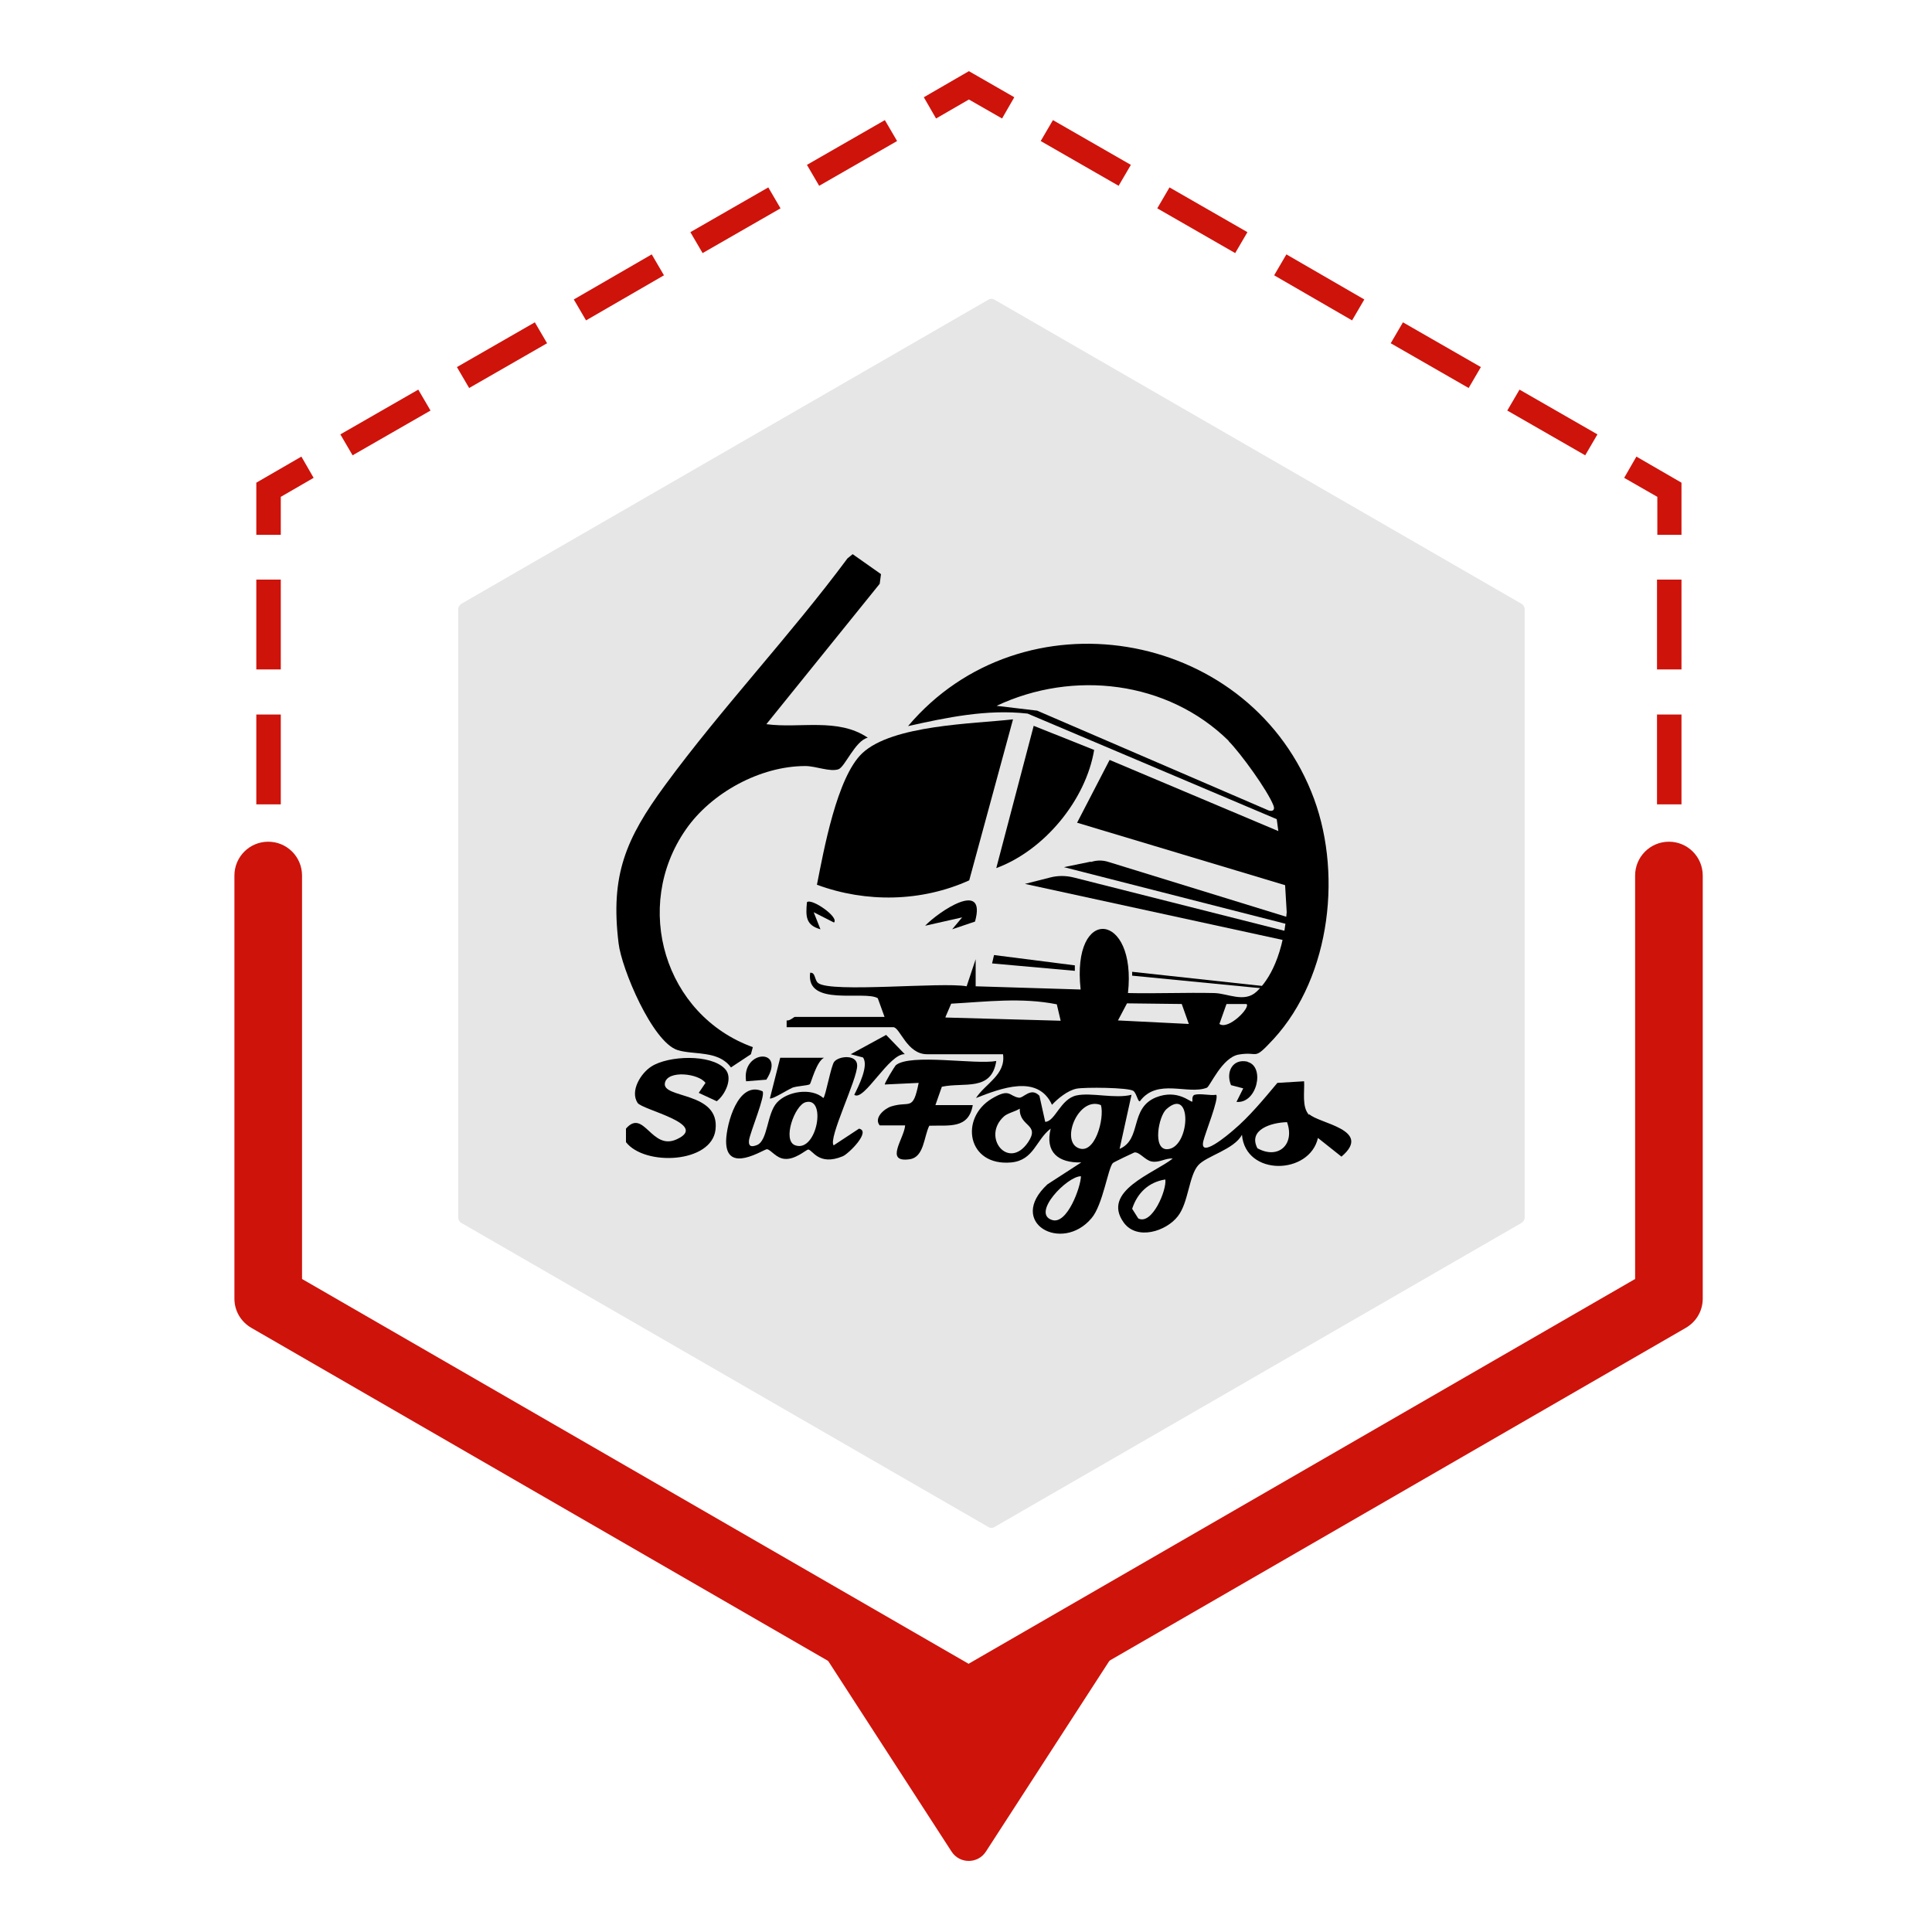 <?xml version="1.0" encoding="UTF-8"?> <svg xmlns="http://www.w3.org/2000/svg" xmlns:xlink="http://www.w3.org/1999/xlink" id="Layer_1" version="1.1" viewBox="0 0 600 600"><defs><style> .st0 { filter: url(#drop-shadow-1); } .st1 { fill: #ce130b; } .st2 { fill: #e6e6e6; } </style><filter id="drop-shadow-1" x="120.6" y="71" width="374" height="425" filterUnits="userSpaceOnUse"><feOffset dx="7" dy="6"></feOffset><feGaussianBlur result="blur" stdDeviation="7"></feGaussianBlur><feFlood flood-color="#000" flood-opacity=".5"></feFlood><feComposite in2="blur" operator="in"></feComposite><feComposite in="SourceGraphic"></feComposite></filter></defs><g class="st0"><path class="st2" d="M466.5,372.1v-188.9c0-.7-.4-1.4-1-1.7l-163.6-94.4c-.6-.4-1.4-.4-2,0l-163.6,94.4c-.6.4-1,1-1,1.7v188.9c0,.7.4,1.4,1,1.7l163.6,94.4c.6.4,1.4.4,2,0l163.6-94.4c.6-.4,1-1,1-1.7Z"></path></g><g><polygon class="st1" points="508.2 413.5 504.4 407 514.7 401.1 514.7 389.3 522.2 389.3 522.2 405.5 508.2 413.5"></polygon><path class="st1" d="M522.2,375.3h-7.6v-27.9h7.6v27.9ZM522.2,333.5h-7.6v-27.9h7.6v27.9ZM522.2,291.6h-7.6v-27.9h7.6v27.9ZM522.2,249.8h-7.6v-27.9h7.6v27.9ZM522.2,207.9h-7.6v-27.9h7.6v27.9Z"></path><polygon class="st1" points="522.2 166.1 514.7 166.1 514.7 154.3 504.4 148.4 508.2 141.8 522.2 149.9 522.2 166.1"></polygon><path class="st1" d="M492.3,141.4l-24.2-13.9,3.8-6.5,24.2,13.9-3.8,6.5ZM456.1,120.5l-24.2-13.9,3.8-6.5,24.2,13.9-3.8,6.5ZM419.9,99.5l-24.2-14,3.8-6.5,24.2,14-3.8,6.5ZM383.6,78.6l-24.2-13.9,3.8-6.5,24.2,13.9-3.8,6.5ZM347.4,57.7l-24.2-13.9,3.8-6.5,24.2,13.9-3.8,6.5Z"></path><polygon class="st1" points="311.2 36.8 300.9 30.9 290.7 36.8 286.9 30.2 300.9 22.1 315 30.2 311.2 36.8"></polygon><path class="st1" d="M109.5,141.4l-3.8-6.5,24.2-13.9,3.8,6.5-24.2,13.9ZM145.7,120.5l-3.8-6.5,24.2-13.9,3.8,6.5-24.2,13.9ZM182,99.5l-3.8-6.5,24.2-14,3.8,6.5-24.2,14ZM218.2,78.6l-3.8-6.5,24.2-13.9,3.8,6.5-24.2,13.9ZM254.4,57.7l-3.8-6.5,24.2-13.9,3.8,6.5-24.2,13.9Z"></path><polygon class="st1" points="87.2 166.1 79.6 166.1 79.6 149.9 93.6 141.8 97.4 148.4 87.2 154.3 87.2 166.1"></polygon><path class="st1" d="M87.2,375.3h-7.6v-27.9h7.6v27.9ZM87.2,333.5h-7.6v-27.9h7.6v27.9ZM87.2,291.6h-7.6v-27.9h7.6v27.9ZM87.2,249.8h-7.6v-27.9h7.6v27.9ZM87.2,207.9h-7.6v-27.9h7.6v27.9Z"></path><polygon class="st1" points="93.6 413.5 79.6 405.5 79.6 389.3 87.2 389.3 87.2 401.1 97.4 407 93.6 413.5"></polygon><path class="st1" d="M274.8,518.2l-24.2-13.9,3.8-6.5,24.2,13.9-3.8,6.5ZM238.6,497.2l-24.2-14,3.8-6.5,24.2,14-3.8,6.5ZM202.3,476.3l-24.2-13.9,3.8-6.5,24.2,13.9-3.8,6.5ZM166.1,455.4l-24.2-14,3.8-6.5,24.2,14-3.8,6.5ZM129.9,434.5l-24.2-13.9,3.8-6.5,24.2,13.9-3.8,6.5Z"></path><polygon class="st1" points="300.9 533.2 286.9 525.1 290.7 518.6 300.9 524.5 311.2 518.6 315 525.1 300.9 533.2"></polygon><path class="st1" d="M327,518.2l-3.8-6.5,24.2-13.9,3.8,6.5-24.2,13.9ZM363.3,497.2l-3.8-6.5,24.2-13.9,3.8,6.5-24.2,13.9ZM399.5,476.3l-3.8-6.5,24.2-14,3.8,6.5-24.2,14ZM435.7,455.4l-3.8-6.5,24.2-13.9,3.8,6.5-24.2,13.9ZM472,434.5l-3.8-6.5,24.2-13.9,3.8,6.5-24.2,13.9Z"></path></g><path class="st1" d="M300.9,539.4c-1.8,0-3.6-.5-5.3-1.4l-217.5-125.6c-3.3-1.9-5.3-5.3-5.3-9.1v-131.4c0-5.8,4.7-10.5,10.5-10.5s10.5,4.7,10.5,10.5v125.3l207,119.5,207-119.5v-125.3c0-5.8,4.7-10.5,10.5-10.5s10.5,4.7,10.5,10.5v131.4c0,3.8-2,7.2-5.3,9.1l-217.5,125.6c-1.6.9-3.4,1.4-5.3,1.4Z"></path><path class="st1" d="M300.9,528.9l-46.2-26.6-3.8,3.8,44.6,68.9c2.5,3.9,8.2,3.9,10.7,0l44.6-68.9-3.8-3.8-46.2,26.6Z"></path><g><g><path d="M319.1,221.6l77.4,32.8.5,3.7-52.4-22.1-10.1,19.5,64.6,19.4.5,8.4c-1.3,15.8-6.9,22.4-9.4,24.7-3.8,3.5-8.9.5-13.1.4-8.9-.2-17.9.2-26.8,0,2.8-25.2-17.6-27.5-14.7-1.1l-32.6-1v-8.4s-2.8,8.4-2.8,8.4c-7.6-1.4-42.1,2.1-46.1-1-1.2-.9-.8-3.4-2.5-3.2-1.4,10.7,16.8,5.4,21,7.9l2.1,5.8h-27.8c-.4,0-1.6,1.3-2.6,1.1v2.1s33.1,0,33.1,0c2.1,0,4.2,8.4,10.5,8.4h23.6c.9,6.4-5.5,9.1-8.4,13.6,7.7-3,19.2-7.5,23.6,2.1,1.9-2,4.8-4.4,7.6-5,2.4-.5,16.2-.4,17.7.7,1,.8,1.4,3.5,2,3.2,5.4-7.3,14.9-1.9,20.8-4.2,1-.4,4.7-9.4,9.9-10.3,6.5-1.1,4.3,2.2,10.8-4.8,18-19.6,21.6-52.8,11.7-76.9-20.7-50.8-89.9-62.1-125.2-20.3,12.1-2.7,24.5-5.3,37-3.9ZM293.6,315.9l1.8-4.2c11-.6,21.8-2,32.8.2l1.2,5.1-35.7-1ZM347.2,316.9l2.8-5.3,17,.2,2.2,6.2-22.1-1.1ZM378.7,318l2.2-6.2h6.2c1.4,1-5.6,8.2-8.4,6.2ZM381.5,230.1c3.7,3.7,12.2,15.4,14,20.1.5,1.3-.2,1.9-1.5,1.5l-71.9-31-12.6-1.5c23.8-11.2,53.1-7.8,72.1,10.9Z"></path><path d="M210.4,326.1c5,1.6,12.7,0,16.6,5.4l6.2-4.1.6-2.2c-27.4-9.9-37.5-43.6-20.8-67.6,7.9-11.4,23.1-19.7,37.1-19.7,3.3,0,7.6,1.9,10.3,1,2-.7,5.2-8.9,9.1-9.8-9.3-6.3-21.1-2.8-31.5-4.2l35.2-43.6.4-3-8.8-6.2-1.6,1.3c-17.8,24-39.1,46.5-56.7,70.5-12.1,16.5-17,27.8-14.4,49,.9,7.9,10.5,30.7,18.3,33.2Z"></path><path d="M253.8,274.8c15.2,5.6,32.4,5.3,47.2-1.4l13.6-50c-12.3,1.4-37.4,1.7-46.8,10.5-7.9,7.4-12,30.3-14.1,40.9Z"></path><path d="M406.6,346.3c-2.4-2.4-1.4-7.4-1.6-10.5l-8.3.5c-4.1,4.9-8.8,10.6-13.7,14.7-1.6,1.4-10.6,9-9.3,3.4.5-2.3,5-13.4,4-14.4-2,.3-4.9-.5-6.7,0-1,.3-.6,2-.7,2.1-.5.4-4.5-4-11.3-1.3-8.3,3.4-4.3,13-11.3,16l3.7-16.8c-5.2,1.3-12.5-.8-17.1.2-5,1.1-6.6,8.1-9.7,8.2l-1.8-8.1c-2.7-2.8-4.9.8-6.4.6-3.1-.5-2.7-3.1-8.4.3-10.1,6.1-7.6,21.1,6.1,19.8,7-.7,7.6-7,12.2-10.5-1.8,7.3,2.3,10.7,9.5,10.5l-10.5,6.8c-12.8,11.9,4.5,21.5,13.7,10.5,3.5-4.1,5.1-15.5,6.6-17.1.3-.3,6.4-3.2,6.7-3.3,1.6-.2,3.3,2.4,5.3,2.8,2.4.5,4.3-1.1,6.6-.9-5.8,4.6-22.3,10.1-15.2,19.9,4.1,5.6,13.2,2.7,16.8-2,3.3-4.2,3.4-12.5,6.3-15.8,2.5-2.9,11.2-4.9,13.6-9.5,1.1,13,21,12.5,23.6,1l7.3,5.8c9.9-8.4-7.2-10.3-10-13.2ZM319.3,354.7c-6.1,9-14.6-1.6-7.5-8,1.1-1,3.5-1.5,4.9-2.4-.2,5.7,6.4,4.7,2.6,10.4ZM326.8,378.9c-6.7-2,4.7-13.7,8.9-13.6-.1,3.5-4.3,15-8.9,13.6ZM334.6,356.4c-5.1-2.7.5-16,7.3-13.2,1.2,4-1.9,16-7.3,13.2ZM353.5,378.4l-1.9-3c1.6-4.9,5.1-8.3,10.3-9.1.5,3.2-4.1,14.3-8.4,12.1ZM362.4,356.9c-4.5,0-2.6-10.2-.2-12.4,8.3-7.5,7.4,12.3.2,12.4ZM390.5,356.6c-3-5.8,4.4-8,9.2-8.1,2.5,6.9-2.7,11.7-9.2,8.1Z"></path><path d="M321,225.5l-11.6,44.1c14.9-5.5,27.8-21.1,30.4-36.7l-18.8-7.5Z"></path><path d="M266.8,350.5l-7.9,5.2c-1.8-2.1,7.4-20.6,7.3-24.8,0-3.5-5.6-3-7.1-1.2-1,1.1-2.7,10.8-3.4,11.3-3.7-3.3-11.2-2.1-14.4,1.4-3.2,3.5-2.8,11.8-6.2,13.2-1.3.5-2.7.8-2.5-1.4.3-2.5,5.3-14.2,4.2-15.3-7.6-3.4-11.2,10.2-11.3,15.4-.1,10.6,11.8,2.5,12.7,2.6,1.3.2,2.8,2.8,5.5,3,3.3.3,6.7-2.9,7.3-2.9,1.3,0,3.2,5.2,10.7,2.1,1.9-.8,9-7.9,5-8.6ZM247,355.7c-4.2-1.4-.2-12.5,3.2-13.4,6.6-1.8,3.5,15.7-3.2,13.4Z"></path><path d="M225.1,331.9c-4.4-4.6-17.5-4.1-22.8-.7-3.3,2.1-6.7,7.6-4.3,11.3,1.4,2.2,22.4,6.6,12.2,11.3-7.9,3.7-10.2-9.7-15.8-3.3v4.2c5.8,7.5,26.5,6.6,27.8-3.8,1.5-12.1-16.8-9.6-15.7-14.6.8-4,10.4-3,12.6,0l-2.1,3.1,5.6,2.6c2.7-2.1,5.2-7.4,2.5-10.1Z"></path><path d="M290.5,343.2l2-5.7c6.9-1.5,15.4,1.6,16.9-8-6.5,1.2-26.6-2.4-31.2,1.3-.3.3-3.7,5.8-3.4,6l10.5-.5c-1.8,9-2.7,5.5-8.5,7.3-2.2.7-5.5,3.6-3.6,5.9h7.9c-.3,4.1-6.6,11.7,1.5,10.5,4.4-.7,4.3-7,6-10.4,6.1-.2,12.2,1.1,13.5-6.4h-11.5Z"></path><path d="M281,327.4l-5.8-6-11,6,3.8,1c1.9,2.5-1.4,9-2.7,11.6,3,2.3,10.9-13.1,15.8-12.6Z"></path><path d="M245.8,337.9c1.6-.7,5.1-.7,5.7-1.2.4-.3,2-7,4.4-8.2h-13.6c0,0-3.2,12.6-3.2,12.6.5.5,5.4-2.6,6.8-3.2Z"></path><path d="M387.4,329.7c-4.6-1-6.8,3.2-5.1,7.3l3.8,1-2.1,4.2c6.4.6,8.9-10.9,3.5-12.4Z"></path><path d="M302.8,286.2c3.7-13.3-11.4-3-15.5,1.3l11.5-2.6-3.1,3.7,7.1-2.4Z"></path><path d="M231.7,335.8l6.3-.5c6.3-9.9-7.8-9.4-6.3.5Z"></path><path d="M250.6,280.2c-.4,4.4-.4,7.1,4.2,8.4l-2.1-5.3,6.3,3.2c1.7-1.7-7.1-7.7-8.4-6.3Z"></path></g><path d="M326.2,272.5l-7.9,2,83.7,18.2,1.8-2.4-70.4-17.8c-2.4-.6-4.9-.6-7.2,0Z"></path><path d="M338.7,267.6l-8.3,1.7,73.2,18.7,2-1.4-61.3-18.9c-1.8-.6-3.7-.6-5.5,0Z"></path><polygon points="308.7 296.6 308.1 299.2 333.8 301.5 333.8 299.8 308.7 296.6"></polygon><polygon points="351.6 301.8 395.7 306.6 395.7 307.3 351.6 303 351.6 301.8"></polygon></g></svg> 